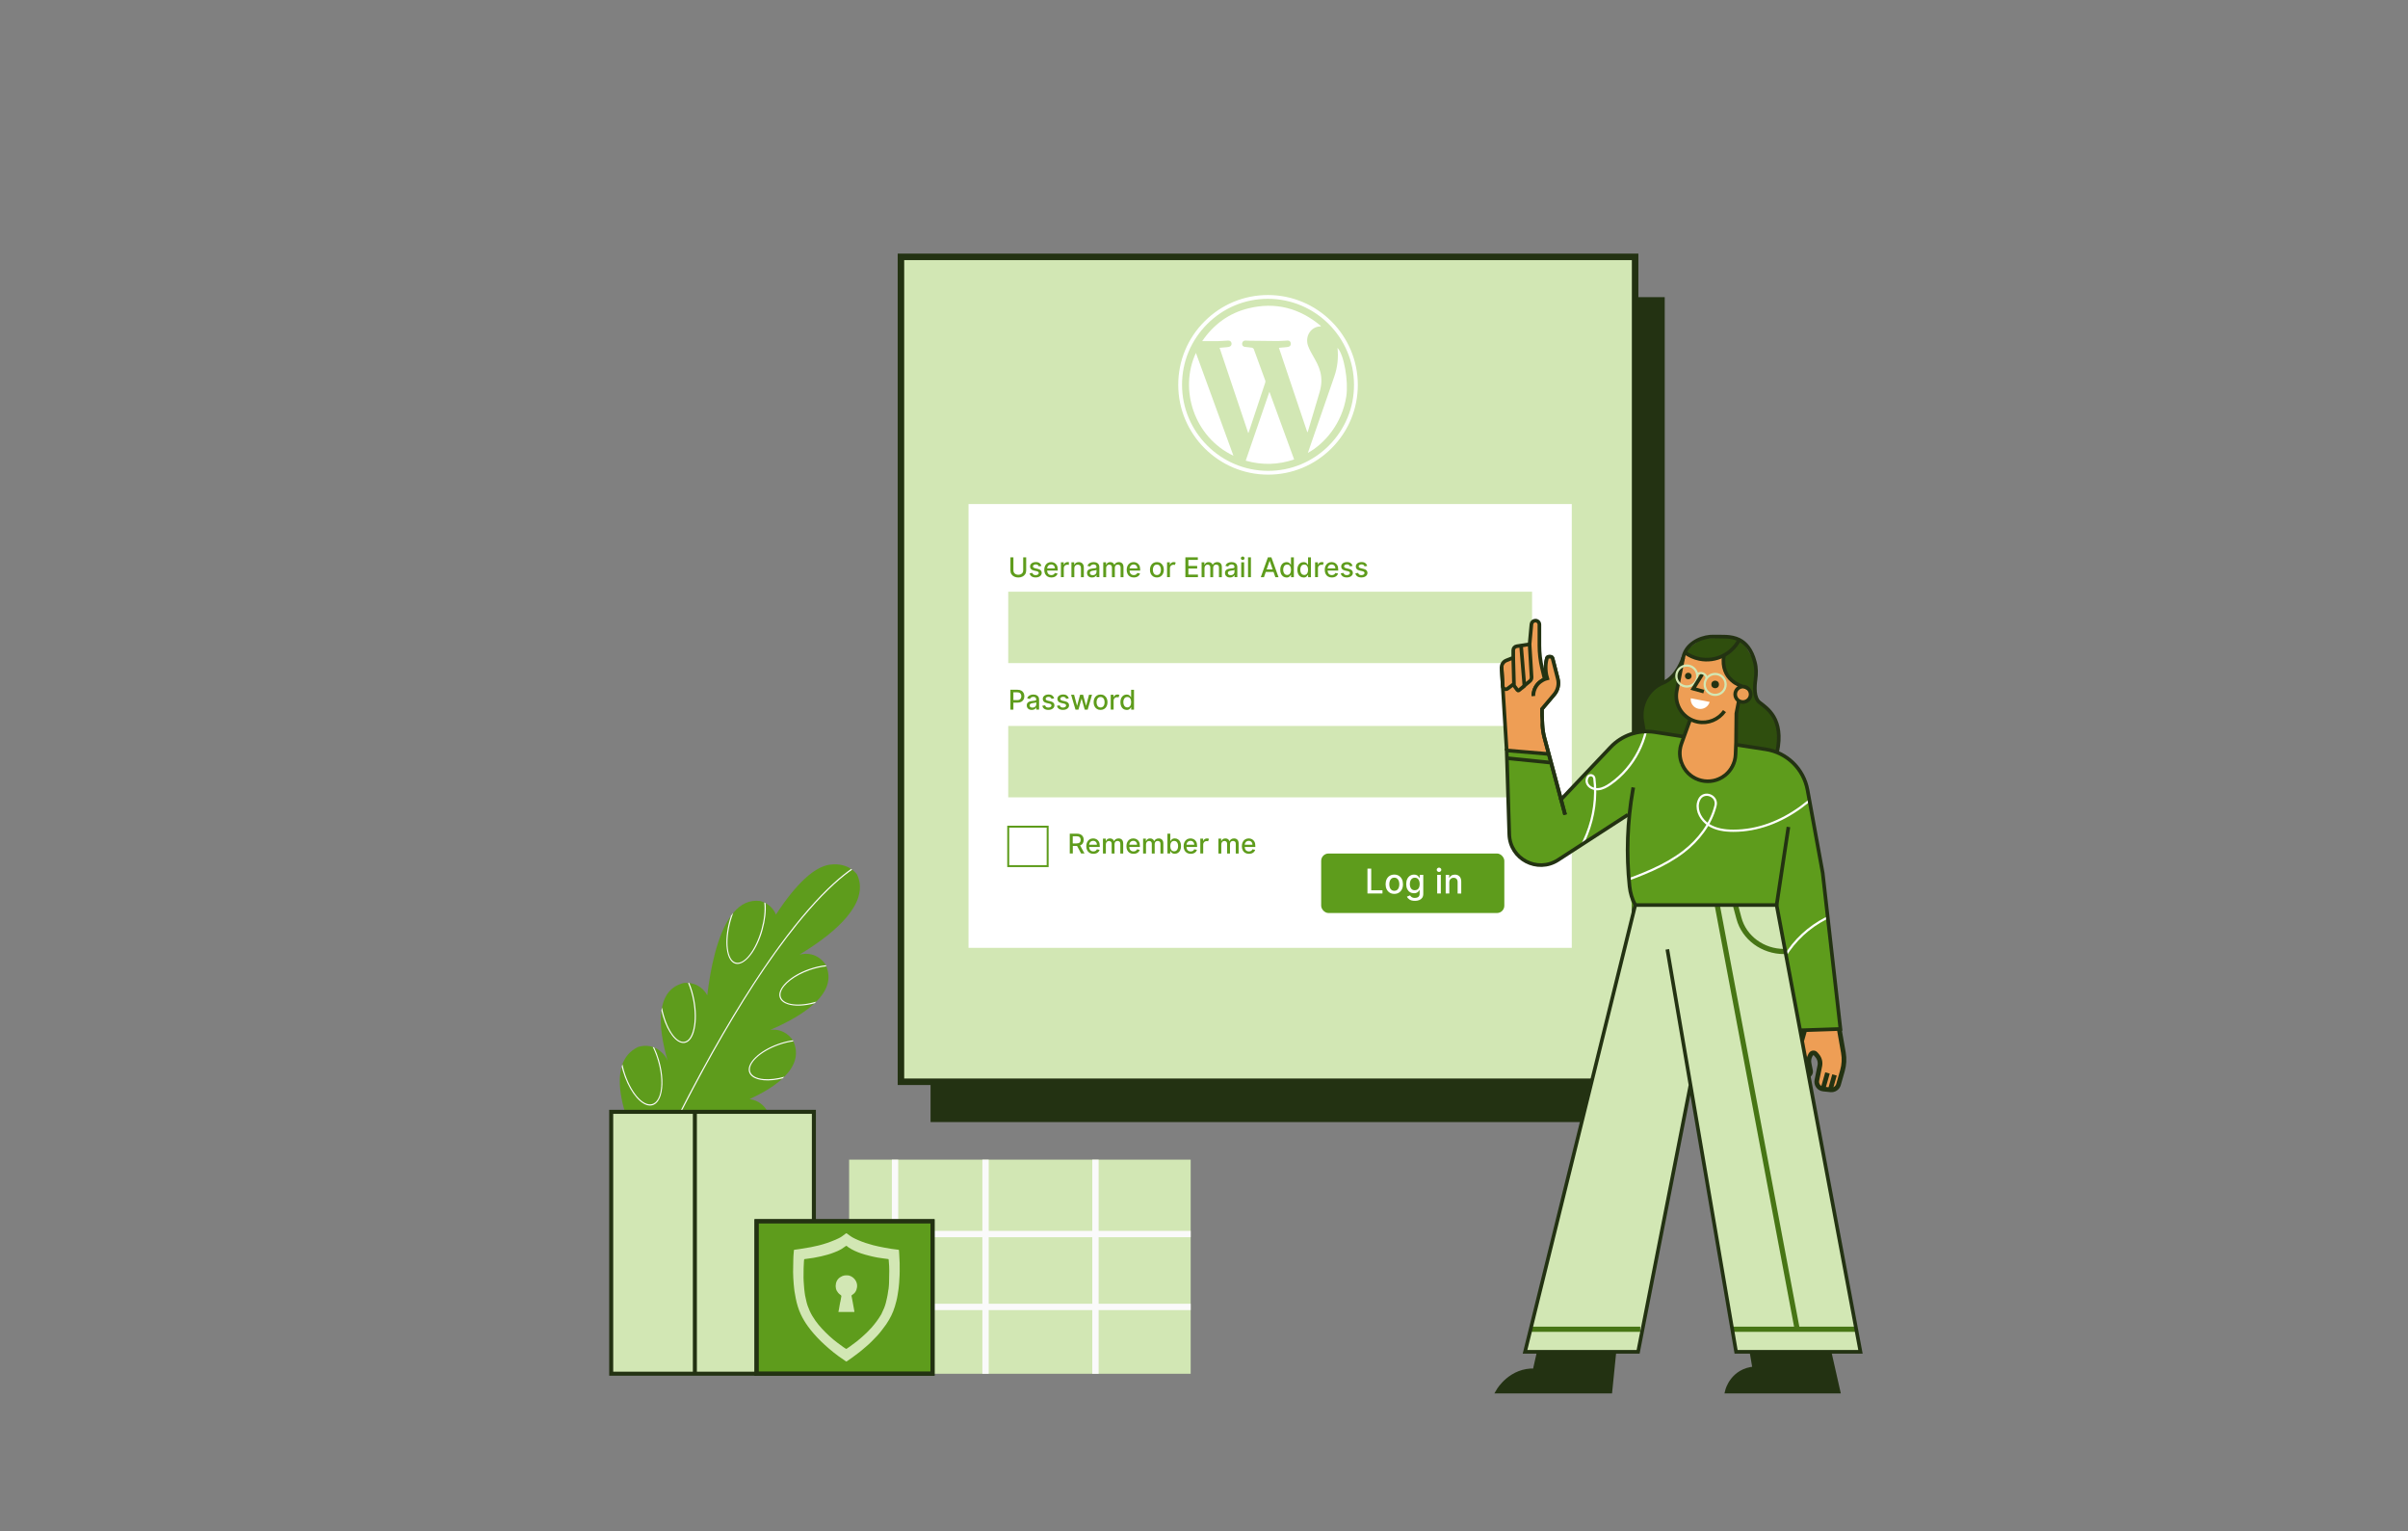<?xml version="1.0" encoding="UTF-8"?>
<svg xmlns="http://www.w3.org/2000/svg" xmlns:xlink="http://www.w3.org/1999/xlink" viewBox="0 0 1076 684">
  <rect x="0" y="0" width="1076" height="684" fill="#808080" stroke="none"/>
  <defs>
    <style>
      .cls-1 {
        fill: #233212;
      }

      .cls-1, .cls-2, .cls-3, .cls-4, .cls-5, .cls-6, .cls-7, .cls-8 {
        stroke-width: 0px;
      }

      .cls-9 {
        clip-path: url(#clippath);
      }

      .cls-2, .cls-10, .cls-11, .cls-12, .cls-13, .cls-14, .cls-15, .cls-16, .cls-17, .cls-18 {
        fill: none;
      }

      .cls-3, .cls-19 {
        fill: #5e9c1c;
      }

      .cls-10 {
        stroke-width: 1.8px;
      }

      .cls-10, .cls-11, .cls-12, .cls-20, .cls-13, .cls-14, .cls-15, .cls-21, .cls-16, .cls-17, .cls-18 {
        stroke-miterlimit: 10;
      }

      .cls-10, .cls-20, .cls-14, .cls-15, .cls-21, .cls-16 {
        stroke: #233212;
      }

      .cls-11 {
        stroke: #fafafa;
        stroke-width: 2.83px;
      }

      .cls-4, .cls-20 {
        fill: #ee9e55;
      }

      .cls-5 {
        fill: #fafafa;
      }

      .cls-12 {
        stroke: #fff;
      }

      .cls-20, .cls-16 {
        stroke-width: 1.62px;
      }

      .cls-22 {
        clip-path: url(#clippath-1);
      }

      .cls-23 {
        clip-path: url(#clippath-2);
      }

      .cls-13 {
        stroke: #5e9c1c;
        stroke-width: .87px;
      }

      .cls-14 {
        stroke-width: 2.09px;
      }

      .cls-6 {
        fill: #2f4e0e;
      }

      .cls-15 {
        stroke-width: 2.42px;
      }

      .cls-21 {
        stroke-width: 2.91px;
      }

      .cls-21, .cls-7 {
        fill: #d2e7b4;
      }

      .cls-17 {
        stroke: #d2e7b4;
        stroke-width: .99px;
      }

      .cls-8 {
        fill: #fff;
      }

      .cls-18 {
        stroke: #477515;
        stroke-width: 2.31px;
      }
    </style>
    <clipPath id="clippath">
      <rect class="cls-2" x="338.05" y="545.53" width="78.65" height="68.11"></rect>
    </clipPath>
    <clipPath id="clippath-1">
      <rect class="cls-2" x="338.05" y="545.53" width="78.65" height="68.11"></rect>
    </clipPath>
    <clipPath id="clippath-2">
      <path class="cls-3" d="M822.39,459.65l-18.07.6-9.25-50.68-.59,5.77-64.66-6.62-2.41-17.48-.78-10.99,1.53-17.02-18.66,12.32-14.52,9.32s-5.86,2.24-8.8,1.4c-2.94-.84-7.23-3.53-7.23-3.53l-3.78-5.73-.83-5.91-1.11-36.47,18.64,1.5,5.84,20.9,19.72-20.9,7.34-6.37,9.84-2.98,17.01,2.16,34.5,5.34,7.94,1.85,7.78,4.54,3.93,5.62,3.91,17.65,4.97,27.86,7.72,67.86Z"></path>
    </clipPath>
  </defs>
  <g id="Layer_6" data-name="Layer 6">
    <rect class="cls-1" x="415.81" y="132.74" width="328.06" height="368.49"></rect>
    <rect class="cls-21" x="402.58" y="114.74" width="328.06" height="368.49"></rect>
    <g>
      <path class="cls-8" d="M566.66,212.02s-.05,0-.08,0c-22.08-.04-40.06-18.03-40.09-40.1-.01-10.71,4.17-20.79,11.77-28.39,7.58-7.57,17.63-11.74,28.3-11.74.03,0,.05,0,.08,0,22.08.04,40.06,18.03,40.09,40.1.01,10.71-4.17,20.79-11.77,28.39-7.58,7.57-17.63,11.74-28.3,11.74ZM566.56,133.48c-10.22,0-19.84,3.99-27.1,11.25-7.28,7.28-11.29,16.94-11.27,27.19.03,21.14,17.25,38.37,38.4,38.41h.07c10.22,0,19.84-3.99,27.1-11.25,7.28-7.28,11.29-16.94,11.27-27.19-.03-21.14-17.25-38.37-38.4-38.41h-.07Z"></path>
      <g>
        <path class="cls-8" d="M544.98,155.36c1.13-.09,2.08-.17,3.04-.25.35-.03.7-.06,1.04-.13.89-.2,1.36-.82,1.25-1.61-.11-.78-.65-1.27-1.54-1.23-1.52.05-3.03.22-4.54.25-2.3.04-4.6.01-7.05.01,5.1-7.46,11.91-12.51,20.66-14.66,12.1-2.97,22.88-.12,32.44,7.9-.14.1-.2.18-.26.18-4.17.06-7.04,4.33-5.53,8.64.6,1.71,1.54,3.32,2.45,4.91,1.24,2.15,2.41,4.32,3.03,6.75.78,3.03.57,6.03-.29,8.98-1.71,5.9-3.51,11.78-5.27,17.66-.03.11-.11.2-.23.38-4.24-12.6-8.45-25.13-12.7-37.77,1.04-.09,2.01-.17,2.98-.26.43-.04.88-.08,1.29-.19.78-.21,1.14-.79,1.03-1.59-.11-.78-.6-1.22-1.37-1.2-1.49.04-2.97.22-4.46.22-4.23-.01-8.45-.09-12.68-.14-.61,0-1.22-.09-1.83-.08-.8.02-1.31.53-1.39,1.3-.08.77.32,1.38,1.12,1.51,1.06.17,2.15.2,3.21.37.32.05.75.34.86.62,1.74,4.67,3.44,9.35,5.13,14.03.1.27.11.63.01.91-2.44,7.38-4.9,14.76-7.36,22.14-.03.1-.1.19-.24.47-4.29-12.77-8.53-25.38-12.82-38.12Z"></path>
        <path class="cls-8" d="M578.27,205.24c-7.16,2.43-14.32,2.63-21.63.54,3.52-10.23,7.02-20.4,10.59-30.78,3.72,10.18,7.37,20.17,11.04,30.23Z"></path>
        <path class="cls-8" d="M534.39,157.65c5.59,15.33,11.16,30.57,16.76,45.92-17.33-8.16-24.47-29.38-16.76-45.92Z"></path>
        <path class="cls-8" d="M584.42,202.31c.69-2.01,1.34-3.93,2.01-5.84,3.28-9.46,6.59-18.91,9.83-28.39,1.4-4.1,1.87-8.34,1.39-12.68,2.93,2.93,4.97,15.04,3.93,21.69-1.93,12.28-9.78,21.16-17.16,25.22Z"></path>
      </g>
    </g>
    <rect class="cls-8" x="432.78" y="225.16" width="269.56" height="198.25"></rect>
    <rect class="cls-7" x="450.52" y="264.32" width="234.08" height="31.89"></rect>
    <rect class="cls-7" x="450.52" y="324.29" width="234.08" height="31.89"></rect>
    <rect class="cls-3" x="590.36" y="381.27" width="81.84" height="26.58" rx="3.28" ry="3.28"></rect>
    <g>
      <path class="cls-8" d="M611.04,399.13v-11.11h1.68v9.66h5.03v1.44h-6.71Z"></path>
      <path class="cls-8" d="M623.03,399.3c-.78,0-1.46-.18-2.04-.54s-1.03-.86-1.36-1.51c-.32-.65-.48-1.4-.48-2.25s.16-1.62.48-2.27c.32-.65.77-1.15,1.36-1.51s1.26-.54,2.04-.54,1.47.18,2.05.54,1.03.86,1.35,1.51c.32.65.48,1.4.48,2.27s-.16,1.61-.48,2.25c-.32.65-.77,1.15-1.35,1.51s-1.26.54-2.05.54ZM623.04,397.94c.51,0,.93-.13,1.26-.4.33-.27.58-.62.74-1.07.16-.45.24-.94.24-1.47s-.08-1.02-.24-1.47c-.16-.45-.41-.81-.74-1.08-.33-.27-.75-.4-1.26-.4s-.93.13-1.26.4-.58.63-.74,1.08c-.16.45-.24.94-.24,1.47s.08,1.02.24,1.47c.16.45.41.8.74,1.07s.75.4,1.26.4Z"></path>
      <path class="cls-8" d="M632.22,402.41c-.99,0-1.78-.19-2.35-.56-.57-.37-.97-.81-1.19-1.31l1.39-.57c.1.15.23.32.39.49.17.18.39.33.67.46.28.13.65.19,1.1.19.61,0,1.12-.15,1.52-.44s.6-.77.6-1.41v-1.64h-.1c-.1.18-.24.37-.42.59-.18.22-.43.4-.75.56-.32.16-.73.24-1.24.24-.65,0-1.25-.15-1.77-.46-.53-.31-.94-.77-1.25-1.37-.31-.61-.46-1.35-.46-2.24s.15-1.65.45-2.28c.3-.63.72-1.12,1.25-1.46.53-.34,1.13-.51,1.79-.51.52,0,.94.09,1.26.26.32.17.57.37.75.6.18.23.32.43.41.6h.12v-1.35h1.59v8.52c0,.71-.17,1.29-.5,1.75-.33.46-.78.8-1.35,1.02-.57.22-1.2.33-1.91.33ZM632.2,397.66c.7,0,1.24-.24,1.61-.73.37-.49.56-1.16.56-2.02s-.18-1.53-.56-2.05c-.37-.53-.91-.79-1.62-.79-.49,0-.89.13-1.22.38-.33.25-.57.59-.74,1.02-.16.43-.25.91-.25,1.45,0,.82.19,1.48.56,1.99.37.51.92.76,1.64.76Z"></path>
      <path class="cls-8" d="M643.02,389.51c-.28,0-.52-.09-.72-.28-.2-.19-.3-.42-.3-.68s.1-.5.3-.69c.2-.19.44-.28.72-.28s.52.09.72.28c.2.19.3.42.3.69s-.1.49-.3.68c-.2.19-.44.28-.72.28ZM642.2,399.13v-8.33h1.62v8.33h-1.62Z"></path>
      <path class="cls-8" d="M647.62,394.18v4.95h-1.62v-8.33h1.56v1.36h.1c.19-.44.49-.8.9-1.06.41-.27.93-.4,1.55-.4.85,0,1.54.27,2.06.8.52.53.78,1.31.78,2.34v5.3h-1.62v-5.1c0-.6-.16-1.08-.47-1.42-.32-.34-.75-.51-1.3-.51s-1.03.18-1.39.55c-.37.36-.55.88-.55,1.54Z"></path>
    </g>
    <g>
      <path class="cls-3" d="M451.49,316.99v-8.87h3.16c.69,0,1.26.13,1.71.38.45.25.79.59,1.02,1.03.22.43.34.92.34,1.47s-.11,1.04-.34,1.47c-.23.43-.57.78-1.02,1.03-.45.25-1.03.38-1.71.38h-1.82v3.12h-1.34ZM452.83,312.74h1.7c.66,0,1.13-.17,1.42-.5.29-.33.43-.75.43-1.25s-.15-.92-.44-1.24-.77-.48-1.43-.48h-1.68v3.47Z"></path>
      <path class="cls-3" d="M461.05,317.13c-.42,0-.8-.08-1.14-.23-.34-.16-.61-.38-.81-.69-.2-.3-.3-.67-.3-1.11,0-.38.07-.69.22-.93.15-.24.34-.43.58-.58.24-.14.52-.25.82-.32.3-.07.61-.12.93-.16.4-.05.72-.08.97-.11s.43-.08.54-.15c.11-.07.17-.18.17-.34v-.03c0-.38-.11-.67-.32-.88-.21-.21-.53-.31-.95-.31s-.78.1-1.03.29-.42.4-.52.64l-1.22-.28c.22-.61.58-1.04,1.08-1.3s1.06-.39,1.66-.39c.27,0,.55.03.84.09.3.06.58.18.84.34s.48.4.65.7.25.7.25,1.18v4.42h-1.26v-.91h-.05c-.12.25-.34.49-.66.71-.32.23-.75.34-1.3.34ZM461.34,316.1c.36,0,.67-.07.92-.21.25-.14.45-.33.58-.56.13-.23.2-.48.2-.74v-.86c-.06.06-.19.11-.4.16-.21.05-.42.08-.65.12-.23.03-.41.06-.55.08-.38.05-.7.15-.96.3-.27.15-.4.4-.4.74,0,.32.12.56.36.73.24.16.54.24.9.24Z"></path>
      <path class="cls-3" d="M471.04,311.96l-1.17.21c-.08-.22-.21-.43-.42-.61-.2-.19-.51-.28-.91-.28-.37,0-.67.08-.92.24-.25.16-.37.37-.37.63,0,.23.08.41.24.54.17.13.43.24.8.33l1.06.24c1.21.28,1.82.88,1.82,1.8,0,.4-.11.76-.34,1.06-.23.31-.55.55-.96.73-.41.18-.88.26-1.42.26-.75,0-1.36-.16-1.82-.48-.47-.32-.76-.77-.87-1.36l1.25-.19c.16.66.63.99,1.43.99.42,0,.76-.09,1.02-.27.25-.18.38-.4.38-.65,0-.42-.31-.71-.94-.84l-1.13-.25c-.62-.14-1.08-.36-1.38-.68-.29-.31-.44-.7-.44-1.17,0-.39.11-.74.33-1.03s.52-.53.91-.69.83-.25,1.33-.25c.72,0,1.29.16,1.7.47.41.31.69.73.82,1.24Z"></path>
      <path class="cls-3" d="M477.58,311.96l-1.17.21c-.08-.22-.21-.43-.42-.61-.2-.19-.51-.28-.91-.28-.37,0-.67.08-.92.24-.25.16-.37.37-.37.63,0,.23.08.41.24.54.17.13.43.24.8.33l1.06.24c1.21.28,1.82.88,1.82,1.8,0,.4-.11.76-.34,1.06-.23.31-.55.55-.96.73-.41.18-.88.26-1.42.26-.75,0-1.36-.16-1.82-.48-.47-.32-.76-.77-.87-1.36l1.25-.19c.16.66.63.99,1.43.99.42,0,.76-.09,1.02-.27.25-.18.38-.4.38-.65,0-.42-.31-.71-.94-.84l-1.13-.25c-.62-.14-1.08-.36-1.38-.68-.29-.31-.44-.7-.44-1.17,0-.39.11-.74.33-1.03s.52-.53.91-.69.83-.25,1.33-.25c.72,0,1.29.16,1.7.47.41.31.69.73.82,1.24Z"></path>
      <path class="cls-3" d="M480.57,316.99l-1.96-6.65h1.34l1.3,4.88h.07l1.31-4.88h1.34l1.3,4.86h.07l1.29-4.86h1.34l-1.95,6.65h-1.32l-1.35-4.8h-.1l-1.35,4.8h-1.32Z"></path>
      <path class="cls-3" d="M491.78,317.12c-.62,0-1.17-.14-1.63-.43s-.83-.69-1.08-1.2c-.26-.52-.39-1.11-.39-1.8s.13-1.29.39-1.81.62-.92,1.08-1.2c.46-.29,1.01-.43,1.63-.43s1.17.14,1.63.43c.46.29.82.69,1.08,1.2.26.52.39,1.12.39,1.81s-.13,1.28-.39,1.8c-.26.52-.62.92-1.08,1.2-.46.29-1.01.43-1.63.43ZM491.79,316.04c.41,0,.74-.11,1.01-.32.26-.21.46-.5.59-.85.13-.36.19-.75.19-1.17s-.06-.82-.19-1.17c-.13-.36-.33-.64-.59-.86-.26-.21-.6-.32-1.01-.32s-.74.11-1.01.32c-.27.22-.46.5-.59.86s-.2.75-.2,1.17.07.81.2,1.17.33.64.59.85c.27.21.6.32,1.01.32Z"></path>
      <path class="cls-3" d="M496.32,316.99v-6.65h1.25v1.06h.07c.12-.36.33-.64.64-.85.31-.21.65-.31,1.05-.31.18,0,.35.02.49.06.14.04.27.1.38.18l-.42,1.08c-.08-.04-.17-.07-.26-.1-.1-.02-.21-.03-.34-.03-.45,0-.82.14-1.12.42s-.45.64-.45,1.07v4.06h-1.29Z"></path>
      <path class="cls-3" d="M503.43,317.12c-.54,0-1.01-.14-1.43-.41-.42-.27-.75-.67-.99-1.18-.24-.52-.36-1.13-.36-1.85s.12-1.33.36-1.84c.24-.51.57-.9.99-1.17.42-.27.9-.41,1.43-.41.41,0,.75.07,1,.21.25.14.45.3.59.48.14.18.25.34.33.48h.08v-3.29h1.29v8.87h-1.26v-1.03h-.11c-.08.14-.19.3-.34.48-.15.18-.35.34-.6.48s-.58.2-.99.2ZM503.71,316.01c.56,0,.99-.22,1.29-.65.3-.43.45-1,.45-1.7s-.15-1.25-.44-1.68-.73-.63-1.29-.63c-.39,0-.71.1-.97.3-.26.2-.46.48-.59.82-.13.35-.2.74-.2,1.18s.07.84.2,1.2.33.64.59.84c.26.21.58.31.97.31Z"></path>
    </g>
    <g>
      <path class="cls-3" d="M478.02,381.27v-8.87h3.16c.69,0,1.26.12,1.71.35.45.24.79.56,1.02.98s.34.9.34,1.44c0,.59-.13,1.11-.4,1.54-.27.43-.68.75-1.22.95l1.97,3.59h-1.52l-1.8-3.36h-1.9v3.36h-1.34ZM479.35,376.76h1.7c.65,0,1.12-.14,1.41-.42.29-.28.44-.67.44-1.16s-.15-.9-.44-1.19c-.29-.29-.77-.44-1.43-.44h-1.68v3.21Z"></path>
      <path class="cls-3" d="M488.56,381.4c-.65,0-1.21-.14-1.69-.42s-.84-.68-1.09-1.19c-.26-.51-.38-1.11-.38-1.8s.13-1.28.38-1.8c.25-.52.61-.92,1.07-1.22.46-.29,1-.44,1.62-.44.5,0,.98.11,1.43.34.45.22.81.58,1.1,1.07.28.49.42,1.14.42,1.94v.46h-4.73c.02.64.2,1.13.54,1.48.34.35.79.52,1.35.52.37,0,.69-.08.96-.24s.46-.4.58-.71l1.23.22c-.15.54-.46.97-.95,1.3-.49.33-1.09.49-1.82.49ZM486.69,377.36h3.46c0-.51-.16-.93-.46-1.26s-.71-.5-1.21-.5c-.35,0-.65.08-.92.24-.26.16-.47.38-.62.65s-.24.56-.25.87Z"></path>
      <path class="cls-3" d="M492.85,381.27v-6.65h1.24v1.08h.08c.14-.37.37-.65.68-.86s.69-.31,1.13-.31.82.1,1.12.31c.3.21.52.49.67.86h.07c.16-.35.42-.64.76-.85.34-.21.76-.32,1.24-.32.6,0,1.1.19,1.48.57s.57.95.57,1.71v4.46h-1.29v-4.34c0-.45-.12-.78-.37-.98-.24-.2-.54-.3-.88-.3-.42,0-.75.13-.98.39-.23.26-.35.59-.35.99v4.24h-1.29v-4.42c0-.36-.11-.65-.34-.87-.22-.22-.52-.33-.88-.33s-.69.14-.96.42c-.27.28-.41.65-.41,1.1v4.1h-1.29Z"></path>
      <path class="cls-3" d="M506.49,381.4c-.65,0-1.21-.14-1.69-.42s-.84-.68-1.09-1.19c-.26-.51-.38-1.11-.38-1.8s.13-1.28.38-1.8c.25-.52.61-.92,1.07-1.22.46-.29,1-.44,1.62-.44.5,0,.98.11,1.43.34.45.22.81.58,1.1,1.07.28.49.42,1.14.42,1.94v.46h-4.73c.02.64.2,1.13.54,1.48.34.35.79.52,1.35.52.37,0,.69-.08.96-.24s.46-.4.58-.71l1.23.22c-.15.54-.46.97-.95,1.3-.49.33-1.09.49-1.82.49ZM504.62,377.36h3.46c0-.51-.16-.93-.46-1.26s-.71-.5-1.21-.5c-.35,0-.65.08-.92.24-.26.16-.47.38-.62.65s-.24.56-.25.87Z"></path>
      <path class="cls-3" d="M510.79,381.27v-6.65h1.24v1.08h.08c.14-.37.37-.65.68-.86s.69-.31,1.13-.31.82.1,1.12.31c.3.21.52.49.67.86h.07c.16-.35.42-.64.76-.85.34-.21.76-.32,1.24-.32.6,0,1.1.19,1.48.57s.57.95.57,1.71v4.46h-1.29v-4.34c0-.45-.12-.78-.37-.98-.24-.2-.54-.3-.88-.3-.42,0-.75.13-.98.39-.23.26-.35.59-.35.99v4.24h-1.29v-4.42c0-.36-.11-.65-.34-.87-.22-.22-.52-.33-.88-.33s-.69.14-.96.42c-.27.28-.41.65-.41,1.1v4.1h-1.29Z"></path>
      <path class="cls-3" d="M521.66,381.27v-8.87h1.29v3.29h.08c.08-.14.19-.3.33-.48.14-.18.34-.34.59-.48.25-.14.58-.21.99-.21.54,0,1.02.14,1.44.41.42.27.75.66.99,1.17.24.51.36,1.13.36,1.84s-.12,1.33-.36,1.85c-.24.52-.57.91-.99,1.18-.42.27-.9.41-1.43.41-.4,0-.73-.07-.99-.2s-.45-.29-.6-.48c-.15-.18-.26-.34-.34-.48h-.11v1.03h-1.26ZM522.93,377.94c0,.7.15,1.27.45,1.7.3.43.73.65,1.29.65.39,0,.71-.1.97-.31.26-.21.46-.49.59-.84s.2-.75.2-1.2-.07-.84-.2-1.18c-.13-.35-.33-.62-.59-.82s-.59-.3-.98-.3c-.57,0-1,.21-1.29.63s-.44.98-.44,1.68Z"></path>
      <path class="cls-3" d="M532.05,381.4c-.65,0-1.21-.14-1.69-.42s-.84-.68-1.09-1.19c-.26-.51-.38-1.11-.38-1.8s.13-1.28.38-1.8c.25-.52.61-.92,1.07-1.22.46-.29,1-.44,1.62-.44.5,0,.98.11,1.43.34.45.22.81.58,1.1,1.07.28.49.42,1.14.42,1.94v.46h-4.73c.02.64.2,1.13.54,1.48.34.35.79.52,1.35.52.37,0,.69-.08.96-.24s.46-.4.58-.71l1.23.22c-.15.54-.46.97-.95,1.3-.49.33-1.09.49-1.82.49ZM530.18,377.36h3.46c0-.51-.16-.93-.46-1.26s-.71-.5-1.21-.5c-.35,0-.65.08-.92.24-.26.16-.47.38-.62.65s-.24.56-.25.87Z"></path>
      <path class="cls-3" d="M536.35,381.27v-6.65h1.25v1.06h.07c.12-.36.33-.64.64-.85.31-.21.65-.31,1.05-.31.18,0,.35.02.49.06.14.04.27.1.38.18l-.42,1.08c-.08-.04-.17-.07-.26-.1-.1-.02-.21-.03-.34-.03-.45,0-.82.14-1.12.42s-.45.64-.45,1.07v4.06h-1.29Z"></path>
      <path class="cls-3" d="M544.44,381.27v-6.65h1.24v1.08h.08c.14-.37.37-.65.68-.86s.69-.31,1.13-.31.82.1,1.12.31c.3.21.52.49.67.86h.07c.16-.35.42-.64.76-.85.34-.21.76-.32,1.24-.32.6,0,1.1.19,1.48.57s.57.95.57,1.71v4.46h-1.29v-4.34c0-.45-.12-.78-.37-.98-.24-.2-.54-.3-.88-.3-.42,0-.75.13-.98.39-.23.26-.35.59-.35.99v4.24h-1.29v-4.42c0-.36-.11-.65-.34-.87-.22-.22-.52-.33-.88-.33s-.69.14-.96.42c-.27.28-.41.65-.41,1.1v4.1h-1.29Z"></path>
      <path class="cls-3" d="M558.07,381.4c-.65,0-1.21-.14-1.69-.42s-.84-.68-1.09-1.19c-.26-.51-.38-1.11-.38-1.8s.13-1.28.38-1.8c.25-.52.61-.92,1.07-1.22.46-.29,1-.44,1.62-.44.5,0,.98.11,1.43.34.45.22.81.58,1.1,1.07.28.49.42,1.14.42,1.94v.46h-4.73c.02.64.2,1.13.54,1.48.34.35.79.52,1.35.52.37,0,.69-.08.96-.24s.46-.4.58-.71l1.23.22c-.15.54-.46.97-.95,1.3-.49.33-1.09.49-1.82.49ZM556.2,377.36h3.46c0-.51-.16-.93-.46-1.26s-.71-.5-1.21-.5c-.35,0-.65.08-.92.24-.26.16-.47.38-.62.65s-.24.56-.25.87Z"></path>
    </g>
    <g>
      <path class="cls-3" d="M457.2,248.96h1.34v5.87c0,.67-.16,1.23-.47,1.7-.32.47-.74.83-1.27,1.07-.53.25-1.13.37-1.78.37s-1.25-.12-1.78-.37c-.53-.25-.96-.6-1.27-1.07-.31-.47-.47-1.04-.47-1.7v-5.87h1.34v5.85c0,.41.1.76.3,1.05s.46.51.79.66c.33.15.69.23,1.09.23s.76-.07,1.1-.23c.33-.15.6-.37.79-.66.2-.29.3-.64.3-1.05v-5.85Z"></path>
      <path class="cls-3" d="M465.36,252.8l-1.17.21c-.08-.22-.21-.43-.42-.61-.2-.19-.51-.28-.91-.28-.37,0-.67.08-.92.24-.25.16-.37.37-.37.63,0,.23.08.41.24.54.17.13.43.24.8.33l1.06.24c1.21.28,1.82.88,1.82,1.8,0,.4-.11.76-.34,1.06-.23.31-.55.55-.96.73-.41.18-.88.26-1.42.26-.75,0-1.36-.16-1.82-.48-.47-.32-.76-.77-.87-1.36l1.25-.19c.16.66.63.99,1.43.99.42,0,.76-.09,1.02-.27.25-.18.38-.4.38-.65,0-.42-.31-.71-.94-.84l-1.13-.25c-.62-.14-1.08-.36-1.38-.68-.29-.31-.44-.7-.44-1.17,0-.39.11-.74.33-1.03s.52-.53.91-.69.83-.25,1.33-.25c.72,0,1.29.16,1.7.47.41.31.69.73.82,1.24Z"></path>
      <path class="cls-3" d="M469.78,257.96c-.65,0-1.21-.14-1.69-.42s-.84-.68-1.09-1.19c-.26-.51-.38-1.11-.38-1.8s.13-1.28.38-1.8c.25-.52.61-.92,1.07-1.22.46-.29,1-.44,1.62-.44.5,0,.98.11,1.43.34.45.22.81.58,1.1,1.07.28.49.42,1.14.42,1.94v.46h-4.73c.02.64.2,1.13.54,1.48.34.35.79.52,1.35.52.37,0,.69-.08.96-.24s.46-.4.58-.71l1.23.22c-.15.54-.46.97-.95,1.3-.49.33-1.09.49-1.82.49ZM467.91,253.92h3.46c0-.51-.16-.93-.46-1.26s-.71-.5-1.21-.5c-.35,0-.65.08-.92.24-.26.16-.47.38-.62.65s-.24.56-.25.87Z"></path>
      <path class="cls-3" d="M474.07,257.83v-6.65h1.25v1.06h.07c.12-.36.34-.64.64-.85.31-.21.66-.31,1.04-.31.08,0,.18,0,.29,0,.11,0,.2.01.26.02v1.24c-.05-.01-.14-.03-.28-.05-.13-.02-.26-.03-.4-.03-.46,0-.84.14-1.14.42-.3.28-.45.64-.45,1.08v4.06h-1.29Z"></path>
      <path class="cls-3" d="M480.05,253.88v3.95h-1.29v-6.65h1.24v1.08h.08c.15-.35.39-.63.72-.85.33-.21.74-.32,1.24-.32.68,0,1.23.21,1.64.64s.62,1.05.62,1.87v4.23h-1.29v-4.07c0-.48-.12-.86-.38-1.13-.25-.27-.6-.41-1.04-.41s-.82.15-1.11.44c-.29.29-.44.7-.44,1.23Z"></path>
      <path class="cls-3" d="M487.98,257.97c-.42,0-.8-.08-1.14-.23-.34-.16-.61-.38-.81-.69-.2-.3-.3-.67-.3-1.11,0-.38.07-.69.22-.93.15-.24.34-.43.58-.58.24-.14.52-.25.82-.32.3-.07.61-.12.93-.16.4-.05.72-.08.97-.11s.43-.08.54-.15c.11-.07.17-.18.17-.34v-.03c0-.38-.11-.67-.32-.88-.21-.21-.53-.31-.95-.31s-.78.1-1.03.29-.42.4-.52.64l-1.22-.28c.22-.61.58-1.04,1.08-1.3s1.06-.39,1.66-.39c.27,0,.55.03.84.09.3.06.58.18.84.34s.48.4.65.7.25.7.25,1.18v4.42h-1.26v-.91h-.05c-.12.25-.34.49-.66.71-.32.23-.75.34-1.3.34ZM488.26,256.94c.36,0,.67-.07.92-.21.25-.14.45-.33.58-.56.13-.23.2-.48.2-.74v-.86c-.06.06-.19.11-.4.16-.21.05-.42.08-.65.12-.23.03-.41.06-.55.08-.38.05-.7.15-.96.3-.27.15-.4.4-.4.74,0,.32.12.56.36.73.24.16.54.24.9.24Z"></path>
      <path class="cls-3" d="M492.98,257.83v-6.65h1.24v1.08h.08c.14-.37.37-.65.68-.86s.69-.31,1.13-.31.82.1,1.12.31c.3.21.52.49.67.86h.07c.16-.35.42-.64.76-.85.34-.21.76-.32,1.24-.32.6,0,1.1.19,1.48.57s.57.95.57,1.71v4.46h-1.29v-4.34c0-.45-.12-.78-.37-.98-.24-.2-.54-.3-.88-.3-.42,0-.75.13-.98.39-.23.26-.35.59-.35.99v4.24h-1.29v-4.42c0-.36-.11-.65-.34-.87-.22-.22-.52-.33-.88-.33s-.69.14-.96.42c-.27.28-.41.65-.41,1.1v4.1h-1.29Z"></path>
      <path class="cls-3" d="M506.62,257.96c-.65,0-1.21-.14-1.69-.42s-.84-.68-1.09-1.19c-.26-.51-.38-1.11-.38-1.8s.13-1.28.38-1.8c.25-.52.61-.92,1.07-1.22.46-.29,1-.44,1.62-.44.5,0,.98.11,1.43.34.45.22.81.58,1.1,1.07.28.49.42,1.14.42,1.94v.46h-4.73c.02.64.2,1.13.54,1.48.34.35.79.52,1.35.52.37,0,.69-.08.96-.24s.46-.4.58-.71l1.23.22c-.15.54-.46.97-.95,1.3-.49.33-1.09.49-1.82.49ZM504.75,253.92h3.46c0-.51-.16-.93-.46-1.26s-.71-.5-1.21-.5c-.35,0-.65.08-.92.24-.26.16-.47.38-.62.65s-.24.56-.25.87Z"></path>
      <path class="cls-3" d="M516.95,257.96c-.62,0-1.17-.14-1.63-.43s-.83-.69-1.08-1.2c-.26-.52-.39-1.11-.39-1.8s.13-1.29.39-1.81.62-.92,1.08-1.2c.46-.29,1.01-.43,1.63-.43s1.17.14,1.63.43c.46.29.82.69,1.08,1.2.26.52.39,1.12.39,1.81s-.13,1.28-.39,1.8c-.26.52-.62.92-1.08,1.2-.46.29-1.01.43-1.63.43ZM516.95,256.88c.41,0,.74-.11,1.01-.32.26-.21.46-.5.59-.85.13-.36.19-.75.19-1.17s-.06-.82-.19-1.17c-.13-.36-.33-.64-.59-.86-.26-.21-.6-.32-1.01-.32s-.74.11-1.01.32c-.27.22-.46.5-.59.86s-.2.75-.2,1.17.07.81.2,1.17.33.64.59.85c.27.21.6.32,1.01.32Z"></path>
      <path class="cls-3" d="M521.49,257.83v-6.65h1.25v1.06h.07c.12-.36.33-.64.64-.85.31-.21.65-.31,1.05-.31.18,0,.35.02.49.06.14.04.27.1.38.18l-.42,1.08c-.08-.04-.17-.07-.26-.1-.1-.02-.21-.03-.34-.03-.45,0-.82.14-1.12.42s-.45.64-.45,1.07v4.06h-1.29Z"></path>
      <path class="cls-3" d="M529.68,257.83v-8.87h5.56v1.15h-4.22v2.7h3.93v1.15h-3.93v2.71h4.27v1.15h-5.61Z"></path>
      <path class="cls-3" d="M536.93,257.83v-6.65h1.24v1.08h.08c.14-.37.37-.65.68-.86s.69-.31,1.13-.31.82.1,1.12.31c.3.21.52.49.67.86h.07c.16-.35.42-.64.76-.85.34-.21.76-.32,1.24-.32.6,0,1.1.19,1.48.57s.57.95.57,1.71v4.46h-1.29v-4.34c0-.45-.12-.78-.37-.98-.24-.2-.54-.3-.88-.3-.42,0-.75.13-.98.39-.23.26-.35.59-.35.99v4.24h-1.29v-4.42c0-.36-.11-.65-.34-.87-.22-.22-.52-.33-.88-.33s-.69.14-.96.42c-.27.28-.41.65-.41,1.1v4.1h-1.29Z"></path>
      <path class="cls-3" d="M549.63,257.97c-.42,0-.8-.08-1.14-.23-.34-.16-.61-.38-.81-.69-.2-.3-.3-.67-.3-1.11,0-.38.07-.69.22-.93.15-.24.34-.43.58-.58.24-.14.52-.25.82-.32.3-.07.61-.12.93-.16.4-.05.72-.08.97-.11s.43-.08.54-.15c.11-.07.17-.18.17-.34v-.03c0-.38-.11-.67-.32-.88-.21-.21-.53-.31-.95-.31s-.78.1-1.03.29-.42.4-.52.64l-1.22-.28c.22-.61.58-1.04,1.08-1.3s1.06-.39,1.66-.39c.27,0,.55.03.84.09.3.06.58.18.84.34s.48.4.65.7.25.7.25,1.18v4.42h-1.26v-.91h-.05c-.12.25-.34.49-.66.71-.32.23-.75.34-1.3.34ZM549.92,256.94c.36,0,.67-.07.92-.21.25-.14.45-.33.58-.56.13-.23.2-.48.2-.74v-.86c-.06.06-.19.11-.4.16-.21.05-.42.08-.65.12-.23.03-.41.06-.55.08-.38.05-.7.15-.96.3-.27.15-.4.4-.4.74,0,.32.12.56.36.73.24.16.54.24.9.24Z"></path>
      <path class="cls-3" d="M555.29,250.15c-.23,0-.42-.08-.58-.23s-.24-.33-.24-.54.08-.4.24-.55c.16-.15.35-.23.58-.23s.41.08.58.23c.16.15.24.33.24.55s-.08.39-.24.54c-.16.15-.35.23-.58.23ZM554.64,257.83v-6.65h1.29v6.65h-1.29Z"></path>
      <path class="cls-3" d="M558.97,248.96v8.87h-1.29v-8.87h1.29Z"></path>
      <path class="cls-3" d="M564.79,257.83h-1.42l3.19-8.87h1.55l3.19,8.87h-1.42l-.81-2.35h-3.46l-.81,2.35ZM566,254.36h2.68l-1.31-3.78h-.07l-1.31,3.78Z"></path>
      <path class="cls-3" d="M574.86,257.96c-.54,0-1.01-.14-1.43-.41-.42-.27-.75-.67-.99-1.18-.24-.52-.36-1.13-.36-1.85s.12-1.33.36-1.84c.24-.51.57-.9.99-1.17.42-.27.9-.41,1.43-.41.41,0,.75.07,1,.21.25.14.45.3.59.48.14.18.25.34.33.48h.08v-3.29h1.29v8.87h-1.26v-1.03h-.11c-.08.14-.19.3-.34.48-.15.18-.35.34-.6.48s-.58.2-.99.2ZM575.14,256.85c.56,0,.99-.22,1.29-.65.3-.43.45-1,.45-1.7s-.15-1.25-.44-1.68-.73-.63-1.29-.63c-.39,0-.71.1-.97.3-.26.2-.46.48-.59.82-.13.35-.2.74-.2,1.18s.07.84.2,1.2.33.64.59.84c.26.21.58.31.97.31Z"></path>
      <path class="cls-3" d="M582.49,257.96c-.54,0-1.01-.14-1.43-.41-.42-.27-.75-.67-.99-1.18-.24-.52-.36-1.13-.36-1.85s.12-1.33.36-1.84c.24-.51.57-.9.99-1.17.42-.27.9-.41,1.43-.41.41,0,.75.07,1,.21.25.14.45.3.59.48.14.18.25.34.33.48h.08v-3.29h1.29v8.87h-1.26v-1.03h-.11c-.08.14-.19.3-.34.48-.15.18-.35.34-.6.48s-.58.2-.99.2ZM582.77,256.85c.56,0,.99-.22,1.29-.65.3-.43.45-1,.45-1.7s-.15-1.25-.44-1.68-.73-.63-1.29-.63c-.39,0-.71.1-.97.3-.26.2-.46.48-.59.82-.13.35-.2.74-.2,1.18s.07.84.2,1.2.33.64.59.84c.26.21.58.31.97.31Z"></path>
      <path class="cls-3" d="M587.63,257.83v-6.65h1.25v1.06h.07c.12-.36.33-.64.64-.85.31-.21.65-.31,1.05-.31.18,0,.35.02.49.06.14.04.27.1.38.18l-.42,1.08c-.08-.04-.17-.07-.26-.1-.1-.02-.21-.03-.34-.03-.45,0-.82.14-1.12.42s-.45.64-.45,1.07v4.06h-1.29Z"></path>
      <path class="cls-3" d="M595.11,257.96c-.65,0-1.21-.14-1.69-.42s-.84-.68-1.09-1.19c-.26-.51-.38-1.11-.38-1.8s.13-1.28.38-1.8c.25-.52.61-.92,1.07-1.22.46-.29,1-.44,1.62-.44.5,0,.98.11,1.43.34.45.22.81.58,1.1,1.07.28.49.42,1.14.42,1.94v.46h-4.73c.02.64.2,1.13.54,1.48.34.35.79.52,1.35.52.37,0,.69-.08.96-.24s.46-.4.58-.71l1.23.22c-.15.54-.46.97-.95,1.3-.49.33-1.09.49-1.82.49ZM593.24,253.92h3.46c0-.51-.16-.93-.46-1.26s-.71-.5-1.21-.5c-.35,0-.65.08-.92.24-.26.16-.47.38-.62.65s-.24.56-.25.87Z"></path>
      <path class="cls-3" d="M604.39,252.8l-1.17.21c-.08-.22-.21-.43-.42-.61-.2-.19-.51-.28-.91-.28-.37,0-.67.08-.92.24-.25.16-.37.37-.37.63,0,.23.08.41.24.54.17.13.43.24.8.33l1.06.24c1.21.28,1.82.88,1.82,1.8,0,.4-.11.76-.34,1.06-.23.31-.55.55-.96.73-.41.18-.88.26-1.42.26-.75,0-1.36-.16-1.82-.48-.47-.32-.76-.77-.87-1.36l1.25-.19c.16.66.63.99,1.43.99.42,0,.76-.09,1.02-.27.25-.18.38-.4.38-.65,0-.42-.31-.71-.94-.84l-1.13-.25c-.62-.14-1.08-.36-1.38-.68-.29-.31-.44-.7-.44-1.17,0-.39.11-.74.33-1.03s.52-.53.91-.69.83-.25,1.33-.25c.72,0,1.29.16,1.7.47.41.31.69.73.82,1.24Z"></path>
      <path class="cls-3" d="M610.92,252.8l-1.17.21c-.08-.22-.21-.43-.42-.61-.2-.19-.51-.28-.91-.28-.37,0-.67.08-.92.24-.25.16-.37.37-.37.63,0,.23.08.41.24.54.17.13.43.24.8.33l1.06.24c1.21.28,1.82.88,1.82,1.8,0,.4-.11.76-.34,1.06-.23.31-.55.55-.96.73-.41.18-.88.26-1.42.26-.75,0-1.36-.16-1.82-.48-.47-.32-.76-.77-.87-1.36l1.25-.19c.16.66.63.99,1.43.99.42,0,.76-.09,1.02-.27.25-.18.38-.4.38-.65,0-.42-.31-.71-.94-.84l-1.13-.25c-.62-.14-1.08-.36-1.38-.68-.29-.31-.44-.7-.44-1.17,0-.39.11-.74.33-1.03s.52-.53.91-.69.83-.25,1.33-.25c.72,0,1.29.16,1.7.47.41.31.69.73.82,1.24Z"></path>
    </g>
    <rect class="cls-13" x="450.52" y="369.28" width="17.62" height="17.62"></rect>
  </g>
  <g id="Layer_9" data-name="Layer 9">
    <path class="cls-3" d="M278.12,475.44v.02c-.13.33-.23.64-.32.98-4.94,16.57,12.99,46.37,12.99,46.37,0,0,.07,0,.18,0,.13,0,.33,0,.59-.03,4.54-.22,27.94-1.75,41.85-8.93.29-.15.55-.3.84-.45,6.63-3.65,10.84-8.7,9.24-15.65,0,0-.2-.6-.67-1.45-.08-.16-.18-.32-.3-.49-1.13-1.81-3.41-4.27-7.56-4.84,5.44-2.51,10.85-5.6,14.75-9.25.28-.26.55-.5.78-.75,4.49-4.51,6.7-9.78,4.02-15.8-.03-.1-.08-.22-.13-.32,0,0-.03-.05-.09-.14-.55-.87-3.75-5.38-10.09-4.67,7-2.99,14.61-7,19.78-11.85.28-.26.55-.5.81-.76,4.54-4.58,6.86-9.87,4.44-15.75-.03-.16-.12-.32-.19-.49-.02-.07-.06-.15-.1-.23,0,0-3.61-6.42-11.66-4.55,3.92-2.37,8.12-5.15,11.98-8.19.2-.15.38-.29.55-.43,6.35-5.08,11.76-10.9,13.69-16.88.06-.18.11-.35.15-.54.94-3.21.83-6.48-.67-9.71,0,0-.68-1.06-2.19-2.17-.14-.11-.3-.22-.46-.32-1.96-1.32-5.11-2.54-9.65-1.91-.68.11-1.38.25-2.06.49-.19.05-.38.12-.59.2-4.56,1.67-9.15,5.84-13.27,10.68-.14.15-.24.29-.38.44-2.84,3.39-5.45,7.08-7.66,10.48-1.11-2.72-3.06-4.27-4.61-5.11-.2-.11-.39-.21-.58-.29-1.03-.5-1.78-.66-1.78-.66-4.95-.67-8.93,1.49-12.09,5.29-.35.41-.68.83-1.02,1.28-6.31,8.72-9.25,24.17-10.6,35.53-2.28-4.07-5.71-5.2-8.01-5.48-.21-.02-.4-.04-.57-.05-1.16-.09-1.95.05-1.95.05-5.79,1.45-8.67,5.56-9.71,10.93-.11.47-.18.92-.26,1.41-.93,6.77.7,15.18,2.85,22.59-.3-.81-.65-1.49-1.03-2.02-1.58-2.19-3.35-3.43-5.06-4.13-.21-.09-.45-.16-.66-.23-3.55-1.16-6.62.08-6.62.08-3.54,1.73-5.72,4.42-6.92,7.7Z"></path>
    <path class="cls-5" d="M322.88,507.84c.42,2.35,2.61,4.13,5.79,5.14,1.4.45,2.99.74,4.73.86.29-.15.55-.3.84-.45-5.82-.23-10.24-2.34-10.86-5.65-.13-.74-.07-1.48.17-2.22,1.19-3.74,6.86-7.37,14.14-8.71,1.75-.31,3.47-.48,5.13-.51-.08-.16-.18-.32-.3-.49-1.59.01-3.24.18-4.92.49-8.98,1.64-15.59,6.82-14.72,11.54Z"></path>
    <path class="cls-5" d="M334.77,479.01c.47,1.37,1.73,2.39,3.62,3,.83.26,1.79.44,2.84.54,2.53.22,5.44-.06,8.48-.83.28-.26.55-.5.78-.75-3.29.94-6.51,1.3-9.21,1.07-3.26-.3-5.39-1.44-6.02-3.2-1.31-3.71,4.41-9.13,12.76-12.08,2.22-.79,4.45-1.31,6.49-1.59-.03-.1-.08-.22-.13-.32,0,0-.03-.05-.09-.14-2.04.28-4.22.8-6.45,1.59-8.62,3.02-14.47,8.74-13.08,12.71Z"></path>
    <path class="cls-5" d="M348.45,445.64c.49,1.39,1.77,2.39,3.62,2.98,2.91.93,7.24.81,11.91-.43.28-.26.55-.5.81-.76-7.7,2.31-14.64,1.53-15.85-1.96-.26-.75-.24-1.57.03-2.42,1.08-3.38,6.06-7.3,12.73-9.66,2.56-.89,5.15-1.48,7.53-1.72-.03-.16-.12-.32-.19-.49-2.39.23-4.95.83-7.51,1.72-8.62,3.04-14.48,8.76-13.08,12.73Z"></path>
    <path class="cls-5" d="M326.63,409.06c-.22.69-.43,1.4-.64,2.14-2.61,9.4-1.49,17.97,2.49,19.24l.14.04c3.83,1.05,8.92-4.93,11.69-13.61.16-.51.31-1.05.46-1.59,1.17-4.2,1.64-8.39,1.33-11.85-.2-.11-.39-.21-.58-.29.39,3.46-.07,7.69-1.25,12-2.56,9.24-7.72,15.9-11.52,14.84-3.81-1.04-4.82-9.41-2.26-18.65.34-1.21.73-2.41,1.16-3.55-.35.41-.68.83-1.02,1.28Z"></path>
    <path class="cls-5" d="M295.8,450.04c-.11.47-.18.92-.26,1.41,1.73,7.49,5.24,13.18,8.65,14.27.61.19,1.18.25,1.78.13,1.75-.31,3.14-1.95,4-4.66.16-.49.3-1.01.41-1.56.79-3.56.76-8.08-.09-12.75-.52-2.79-1.28-5.44-2.27-7.77-.21-.02-.4-.04-.57-.05,1,2.36,1.8,5.04,2.33,7.92.83,4.6.88,9.06.09,12.56-.74,3.41-2.16,5.49-4,5.81-3.82.69-8.28-6.13-10.07-15.31Z"></path>
    <path class="cls-5" d="M278.11,475.46c-.13.33-.23.64-.31.98.15.63.32,1.25.5,1.89,2.34,7.96,6.71,14.02,10.67,15.28.91.29,1.78.33,2.62.08,1.67-.49,2.89-2.07,3.63-4.37,1.22-3.82,1.05-9.61-.73-15.71-.6-2.06-1.33-3.98-2.16-5.72-.21-.09-.45-.16-.66-.23.91,1.83,1.7,3.9,2.34,6.1,2.78,9.49,1.63,18.21-2.56,19.43-4.18,1.22-9.87-5.49-12.64-15-.27-.93-.5-1.83-.69-2.73Z"></path>
    <path class="cls-5" d="M290.97,522.81c.13,0,.33,0,.59-.03,17.68-37.19,43.4-85.74,69.76-115.96,8.59-9.87,15.15-15.35,19.46-18.33-.14-.11-.3-.22-.46-.32-4.32,3-10.8,8.43-19.31,18.2-14.88,17.08-38.98,51.03-70.04,116.43Z"></path>
    <rect class="cls-7" x="379.42" y="518.02" width="152.63" height="95.65"></rect>
    <line class="cls-11" x1="399.95" y1="518.02" x2="399.95" y2="613.67"></line>
    <line class="cls-11" x1="440.38" y1="518.02" x2="440.38" y2="613.67"></line>
    <line class="cls-11" x1="489.5" y1="518.02" x2="489.5" y2="613.67"></line>
    <line class="cls-11" x1="532.05" y1="583.81" x2="378.22" y2="583.81"></line>
    <line class="cls-11" x1="532.05" y1="551.25" x2="378.22" y2="551.25"></line>
    <rect class="cls-7" x="273.11" y="496.66" width="90.57" height="116.98"></rect>
    <rect class="cls-3" x="338.05" y="545.53" width="78.65" height="68.11"></rect>
    <line class="cls-10" x1="310.5" y1="496.66" x2="310.5" y2="613.64"></line>
    <polyline class="cls-10" points="338.05 613.64 273.11 613.64 273.11 496.66 363.68 496.66 363.68 545.53"></polyline>
    <rect class="cls-10" x="338.05" y="545.53" width="78.65" height="68.11"></rect>
    <g class="cls-9">
      <path class="cls-7" d="M404.22,603.72s.01-.04.02-.05c0,.02-.01.04-.02.05Z"></path>
    </g>
    <g class="cls-22">
      <path class="cls-7" d="M404.22,603.72s.01-.04.02-.05c0,.02-.01.04-.02.05Z"></path>
    </g>
    <rect class="cls-10" x="338.05" y="545.53" width="78.65" height="68.11"></rect>
    <g id="_29NnQ7.tif" data-name="29NnQ7.tif">
      <g>
        <path class="cls-7" d="M373.21,553.86c1.06-.49,2.15-.93,3.1-1.62.56-.4,1.11-.82,1.66-1.24.16-.13.27-.12.44,0,.78.57,1.54,1.18,2.37,1.67.84.5,1.75.89,2.65,1.28,2.16.95,4.41,1.68,6.69,2.28,1.65.43,3.32.76,5,1.09,2.1.41,4.22.73,6.36.96.08,0,.21.1.21.17.05.48.07.96.1,1.44.04.62.07,1.24.1,1.86.04.87.12,1.73.12,2.6.01,2.34.06,4.68-.13,7.02-.05.59-.05,1.18-.1,1.77-.07.8-.12,1.61-.24,2.41-.28,1.89-.52,3.79-1,5.65-.03.1-.06.21-.09.31-.37,1.45-.77,2.89-1.34,4.28-.52,1.26-1.09,2.49-1.78,3.66-.42.72-.88,1.42-1.33,2.13-.63.84-1.24,1.7-1.89,2.53-.64.82-1.27,1.66-1.99,2.42-1.77,1.89-3.57,3.75-5.58,5.4-.82.68-1.61,1.39-2.44,2.04-1.17.91-2.37,1.79-3.56,2.66-.71.52-1.45,1.01-2.18,1.51-.1.07-.18.11-.31.02-1.11-.78-2.25-1.53-3.35-2.33-1.46-1.08-2.9-2.2-4.28-3.4-1.21-1.05-2.4-2.11-3.54-3.23-2.13-2.09-4.11-4.3-5.86-6.71-1.24-1.71-2.32-3.52-3.21-5.43-1.04-2.24-1.73-4.6-2.22-7.01-.21-1.06-.38-2.13-.57-3.19-.06-.46-.12-.93-.17-1.39-.07-.65-.14-1.29-.19-1.94-.07-.86-.13-1.72-.18-2.59-.05-.92-.1-1.84-.09-2.76,0-1.74.05-3.48.09-5.23,0-.52.03-1.04.05-1.56.01-.28.03-.55.05-.82.06-.68.12-1.36.17-2.04.01-.15.04-.22.2-.24.75-.09,1.51-.18,2.25-.31,1.7-.27,3.4-.53,5.09-.85,2.41-.45,4.79-1.04,7.11-1.82.61-.2,1.21-.43,1.82-.65.66-.26,1.32-.5,1.96-.79ZM397.02,576.03c.11-.94.21-1.88.24-2.82.06-1.85.08-3.7.1-5.55,0-.69-.01-1.38-.05-2.07-.06-.97-.15-1.93-.21-2.89-.01-.2-.11-.25-.29-.28-1.54-.21-3.08-.39-4.61-.65-1.25-.21-2.49-.5-3.71-.81-1.24-.31-2.47-.64-3.68-1.05-1.97-.67-3.86-1.51-5.61-2.66-.28-.19-.55-.39-.8-.62-.18-.16-.27-.14-.47.01-.61.46-1.24.9-1.9,1.3-.56.34-1.17.61-1.76.91-.53.21-1.05.43-1.58.64-1.87.75-3.82,1.27-5.78,1.72-1.12.26-2.25.49-3.39.68-1.09.19-2.18.31-3.28.46-.25.03-.5.06-.75.1-.06.01-.15.09-.16.14-.04.33-.08.65-.1.98-.05.99-.12,1.99-.14,2.98-.03,1.45-.06,2.9-.04,4.35.01.99.11,1.99.17,2.98.04.62.08,1.24.14,1.85.06.6.14,1.2.22,1.8.05.39.11.77.17,1.16.17.79.36,1.59.52,2.38.33,1.57.89,3.05,1.54,4.5.7,1.57,1.59,3.03,2.59,4.43,1.74,2.43,3.8,4.57,5.97,6.61,1.22,1.15,2.51,2.22,3.85,3.22.94.7,1.88,1.38,2.83,2.07.31.22.64.43.97.62.07.04.23.02.3-.03.45-.28.89-.57,1.32-.89,1.14-.83,2.28-1.67,3.4-2.53.69-.54,1.34-1.13,2-1.7,1.53-1.32,3-2.72,4.34-4.23,1.64-1.85,3.11-3.82,4.37-5.96.04-.07.08-.15.12-.22.4-.86.82-1.72,1.18-2.6.63-1.55,1.02-3.17,1.35-4.8.08-.41.16-.83.24-1.24.12-.77.26-1.53.34-2.3Z"></path>
        <path class="cls-7" d="M375.48,581.47c-.09.5-.19,1-.28,1.51-.11.62-.21,1.25-.32,1.87-.07.4-.16.79-.24,1.18,0,.01,0,.03.01.04,1.31,0,2.61,0,3.92,0,.98,0,1.97,0,2.95,0,.29,0,.3-.03.25-.3-.22-1.22-.44-2.44-.66-3.66-.11-.57-.21-1.15-.32-1.72-.09-.49-.18-.98-.29-1.46-.04-.18,0-.28.15-.38.58-.39,1.14-.81,1.54-1.4.44-.66.66-1.38.77-2.15.34-2.42-1.36-4.57-3.5-5.19-.49-.14-.99-.13-1.5-.12-.59,0-1.13.15-1.65.37-1.49.64-2.46,1.74-2.79,3.34-.31,1.52-.01,2.91,1.01,4.12.32.38.7.69,1.11.96.26.17.37.34.29.69-.17.73-.27,1.48-.4,2.21,0,.03-.03.05-.04.08Z"></path>
        <path class="cls-7" d="M374.66,586.07s0-.03-.01-.04c0,.01,0,.03.01.04Z"></path>
      </g>
    </g>
  </g>
  <g id="clickerhand">
    <polygon class="cls-4" points="821.88 458.39 823.9 471.67 823.29 478.26 820.89 486.68 816.23 486.96 812.13 485.29 813.03 476.8 812.73 472.67 810 470.39 808.3 473.46 809.02 478.86 807.64 480.53 805.84 480.11 803.32 471.05 806.51 459.86 821.88 458.39"></polygon>
    <path class="cls-14" d="M821.72,458.93l1.99,11.29c.47,2.68.33,5.43-.42,8.05l-1.76,6.19c-.44,1.54-1.91,2.53-3.5,2.37l-3.28-.34c-1.93-.2-3.27-2.02-2.89-3.93l1.32-6.48c.32-1.59-.1-3.23-1.15-4.47l-.68-.8c-.61-.72-1.75-.61-2.21.22l-.21.39c-.6,1.09-.8,2.36-.56,3.58l.65,3.31c.2.99-.4,1.96-1.38,2.23h0c-1.05.29-2.13-.35-2.38-1.41l-1.5-6.25c-.29-1.2-.26-2.45.08-3.64l2.67-9.38"></path>
    <line class="cls-14" x1="817.82" y1="486.91" x2="819.74" y2="480.18"></line>
    <line class="cls-14" x1="814.69" y1="486.02" x2="816.6" y2="479.29"></line>
    <g>
      <path class="cls-19" d="M822.39,459.65l-18.07.6-9.25-50.68-.59,5.77-64.66-6.62-2.41-17.48-.78-10.99,1.53-17.02-18.66,12.32-14.52,9.32s-5.86,2.24-8.8,1.4c-2.94-.84-7.23-3.53-7.23-3.53l-3.78-5.73-.83-5.91-1.11-36.47,18.64,1.5,5.84,20.9,19.72-20.9,7.34-6.37,9.84-2.98,17.01,2.16,34.5,5.34,7.94,1.85,7.78,4.54,3.93,5.62,3.91,17.65,4.97,27.86,7.72,67.86Z"></path>
      <g class="cls-23">
        <path class="cls-12" d="M694.38,393.05c13.12-10.77,20.12-28.51,18.05-45.34-.18-1.5-2.16-1.96-2.94-.66-.48.8-.66,1.81-.35,2.69.68,1.92,2.92,2.94,4.95,2.8s3.88-1.21,5.55-2.37c10.57-7.37,17.12-20.17,16.92-33.06"></path>
        <path class="cls-12" d="M723.65,394.39c9.97-3.66,20.11-7.41,28.55-13.87,6.78-5.19,12.38-12.48,14.38-20.65,1.08-4.4-5.13-6.83-7.24-2.82-.28.54-.49,1.11-.61,1.71-.73,3.76,1.56,7.65,4.79,9.72,3.23,2.07,7.2,2.62,11.04,2.62,21.87.01,40.87-16.18,51.98-35.02"></path>
        <path class="cls-12" d="M793.56,436c5.17-16.21,20.6-28.63,37.54-30.23"></path>
      </g>
    </g>
    <path class="cls-6" d="M773.87,284.72l-13.11.38-7.22,5.16-2.05,6.81-4.75,5.6-3.87,1.78c-5.07,2.33-8.57,7.11-9.25,12.64h0s1.02,9.68,1.02,9.68l17.01,2.16,25.42,3.56,9.08,1.77,7.94,1.85.45-3.72v-6.76s-3.67-7.82-3.67-7.82l-4.72-4.57-1.89-4.27.68-12.05-5.99-10.03-5.05-2.17Z"></path>
    <polygon class="cls-4" points="776.98 313.02 775.86 319.92 775.62 337.34 771.96 345.3 764.04 349.14 756.37 347.11 750.75 341.45 750.08 334.6 755.48 321.39 751.04 317.48 749.07 311.96 750.27 303.33 752.87 291.47 758.6 294.2 766.66 294.15 770.15 293.5 770.48 298.46 774.12 304.17 779.32 307.51 782.01 308.84 782.01 311.45 780.23 313.65 776.98 313.02"></polygon>
    <polygon class="cls-4" points="691.88 336.12 689.35 325.4 689.02 316.7 695.27 309.13 696.27 306.24 695.61 301.33 693.43 293.38 691.8 293.45 690.85 295.85 690.14 301 688.27 294.28 687.87 283.29 687.87 277.62 684.99 277.62 684.03 281.91 683.49 287.8 676.85 289.07 675.9 293.38 671.32 295.94 670.6 300.04 673.25 334.62 676.63 335.51 691.88 336.12"></polygon>
    <path class="cls-16" d="M752.48,329.06l-13.1-2.03c-7.29-1.13-14.66,1.4-19.73,6.77l-22.55,23.8"></path>
    <path class="cls-16" d="M775.68,332.65l13.35,2.07c9.45,1.46,16.92,8.75,18.65,18.15l6.78,37.08,7.93,69.69-18.07.6"></path>
    <path class="cls-16" d="M727.42,363.93l-31.23,20.23c-9.23,5.98-21.44-.42-21.78-11.41l-1.16-37.52,18.82,1.58"></path>
    <line class="cls-16" x1="799.15" y1="369.41" x2="793.87" y2="404.29"></line>
    <path class="cls-16" d="M729.83,351.75l-.17.97c-2.53,14.29-3.03,28.86-1.5,43.28.31,2.91,1.16,5.73,2.56,8.29h0"></path>
    <path class="cls-16" d="M673.25,335.23l-2.27-36.88c-.09-1.45.76-2.8,2.12-3.33l3.09-1.22v-3.35c0-.88.64-1.62,1.5-1.76l5.8-.9.82-8.94c.08-.92.85-1.62,1.78-1.62h0c.98,0,1.78.8,1.78,1.78v9.32c0,3.41.4,6.81,1.19,10.13l1.09,4.58"></path>
    <path class="cls-16" d="M685.14,310.91c.22-6.58,6.24-7.89,6.24-7.89-1.24-4.07-.56-7.53-.17-8.96.12-.42.5-.69.93-.69h.68c.44,0,.83.3.94.73l2.34,9.13c.63,2.45.03,5.06-1.6,6.99l-5.48,6.47v2.87s.2,4.18.2,4.18c.1,2.01.41,4.01.93,5.95l9.21,34.23"></path>
    <line class="cls-16" x1="692.84" y1="340.66" x2="673.32" y2="338.68"></line>
    <path class="cls-8" d="M755.5,311.91c-.24,2.22,1.26,4.28,3.46,4.71,2.22.43,4.38-.91,5-3.06l-8.46-1.65Z"></path>
    <circle class="cls-1" cx="766.41" cy="305.74" r="1.7"></circle>
    <circle class="cls-1" cx="754.39" cy="301.98" r="1.47"></circle>
    <path class="cls-16" d="M755.1,321.81l-3.75,10.38c-1.11,3.08-.96,6.48.41,9.45l.08.17c3.38,7.29,12.7,9.5,19,4.49h0c2.83-2.25,4.54-5.62,4.68-9.23l.22-5.52.14-12.86,1.11-5.68"></path>
    <path class="cls-16" d="M794.07,336.12c3.25-15.13-4.55-19.74-7.88-22.38-2.45-1.94-2.19-7.01-1.76-10.08.37-2.62.4-5.33-.29-7.89-1.48-5.7-4.11-8.55-6.98-9.99-3.78-1.86-8.08-1.31-11.11-1.43-4.73-.23-10.9,2.2-13.18,7.1-.34.69-.59,1.46-.72,2.23l-2.91,14.9c-.62,3.21.12,6.36,1.8,8.88,1.71,2.51,4.38,4.39,7.58,5.01,4.73.92,9.34-1.09,11.97-4.81"></path>
    <path class="cls-16" d="M777.25,285.67c-.01.06-.05.11-.08.13-3.26,6.33-10.42,10-17.72,8.57-2.45-.48-4.68-1.49-6.58-2.9"></path>
    <path class="cls-16" d="M752.15,293.71s-2.78,8.81-8.88,11.26c-.06.02-.12.05-.18.07-6.73,2.77-10.49,10.02-9.25,17.19l.78,4.54"></path>
    <circle class="cls-16" cx="778.81" cy="310.15" r="3.45"></circle>
    <path class="cls-16" d="M778.47,306.56s-9.9-2.64-8.17-13.81"></path>
    <polygon class="cls-7" points="793.87 404.29 831.34 603.86 775.76 603.86 755.39 484.67 731.98 603.86 681.45 603.86 730.71 404.29 793.87 404.29"></polygon>
    <line class="cls-18" x1="829.45" y1="593.78" x2="774.09" y2="593.78"></line>
    <line class="cls-18" x1="732.94" y1="593.78" x2="683.94" y2="593.78"></line>
    <line class="cls-18" x1="803.06" y1="593.78" x2="767.33" y2="404.29"></line>
    <path class="cls-18" d="M797.21,425.04h0c-9.52,0-17.83-6.11-20.17-14.83l-1.58-5.91"></path>
    <path class="cls-1" d="M783.03,603.86l1.31,7.75c-10.05.66-12.23,9.61-12.23,9.61h48.93s-3.93-17.36-3.93-17.36h-34.08Z"></path>
    <path class="cls-1" d="M720.99,603.86l-1.75,17.36h-49.37s5.46-9.28,16.16-8.68l1.97-8.68h32.98Z"></path>
    <polyline class="cls-16" points="755.39 484.67 731.98 603.86 681.45 603.86 730.71 404.29 793.87 404.29 831.34 603.86 775.76 603.86 745.03 424.08"></polyline>
    <path class="cls-15" d="M783.03,603.86l1.31,7.75c-10.05.66-12.23,9.61-12.23,9.61h48.93s-3.93-17.36-3.93-17.36"></path>
    <path class="cls-15" d="M720.99,603.86l-1.75,17.36h-49.37s5.46-9.28,16.16-8.68l1.97-8.68"></path>
    <path class="cls-20" d="M685.14,310.91c.22-6.58,6.24-7.89,6.24-7.89-1.24-4.07-.56-7.53-.17-8.96.12-.42.5-.69.93-.69h.68c.44,0,.83.3.94.73l2.34,9.13c.63,2.45.03,5.06-1.6,6.99l-5.48,6.47v2.87s.2,4.18.2,4.18c.1,2.01.41,4.01.93,5.95l9.21,34.23"></path>
    <circle class="cls-17" cx="766.41" cy="305.74" r="4.68"></circle>
    <circle class="cls-17" cx="753.75" cy="301.98" r="4.68"></circle>
    <polyline class="cls-16" points="760.71 301.07 756.62 307.64 761.34 308.94"></polyline>
    <path class="cls-17" d="M762.65,302.96c-.13-.96-.77-1.8-1.73-2.15-.9-.32-1.85-.13-2.54.42"></path>
    <path class="cls-16" d="M683.49,287.8l.89,14.67c.04.68-.24,1.33-.76,1.77l-2.46,2.04-1.51-18.23"></path>
    <path class="cls-16" d="M681.34,306.18l-2.25,1.9c-.78.65-.82.51-1.42-.31l-1.15-1.54-.34-12.63"></path>
    <path class="cls-16" d="M676.5,305.48l-2.72,2.07c-.86.74-2.21.18-2.27-.96l-.53-8.69"></path>
  </g>
</svg>
